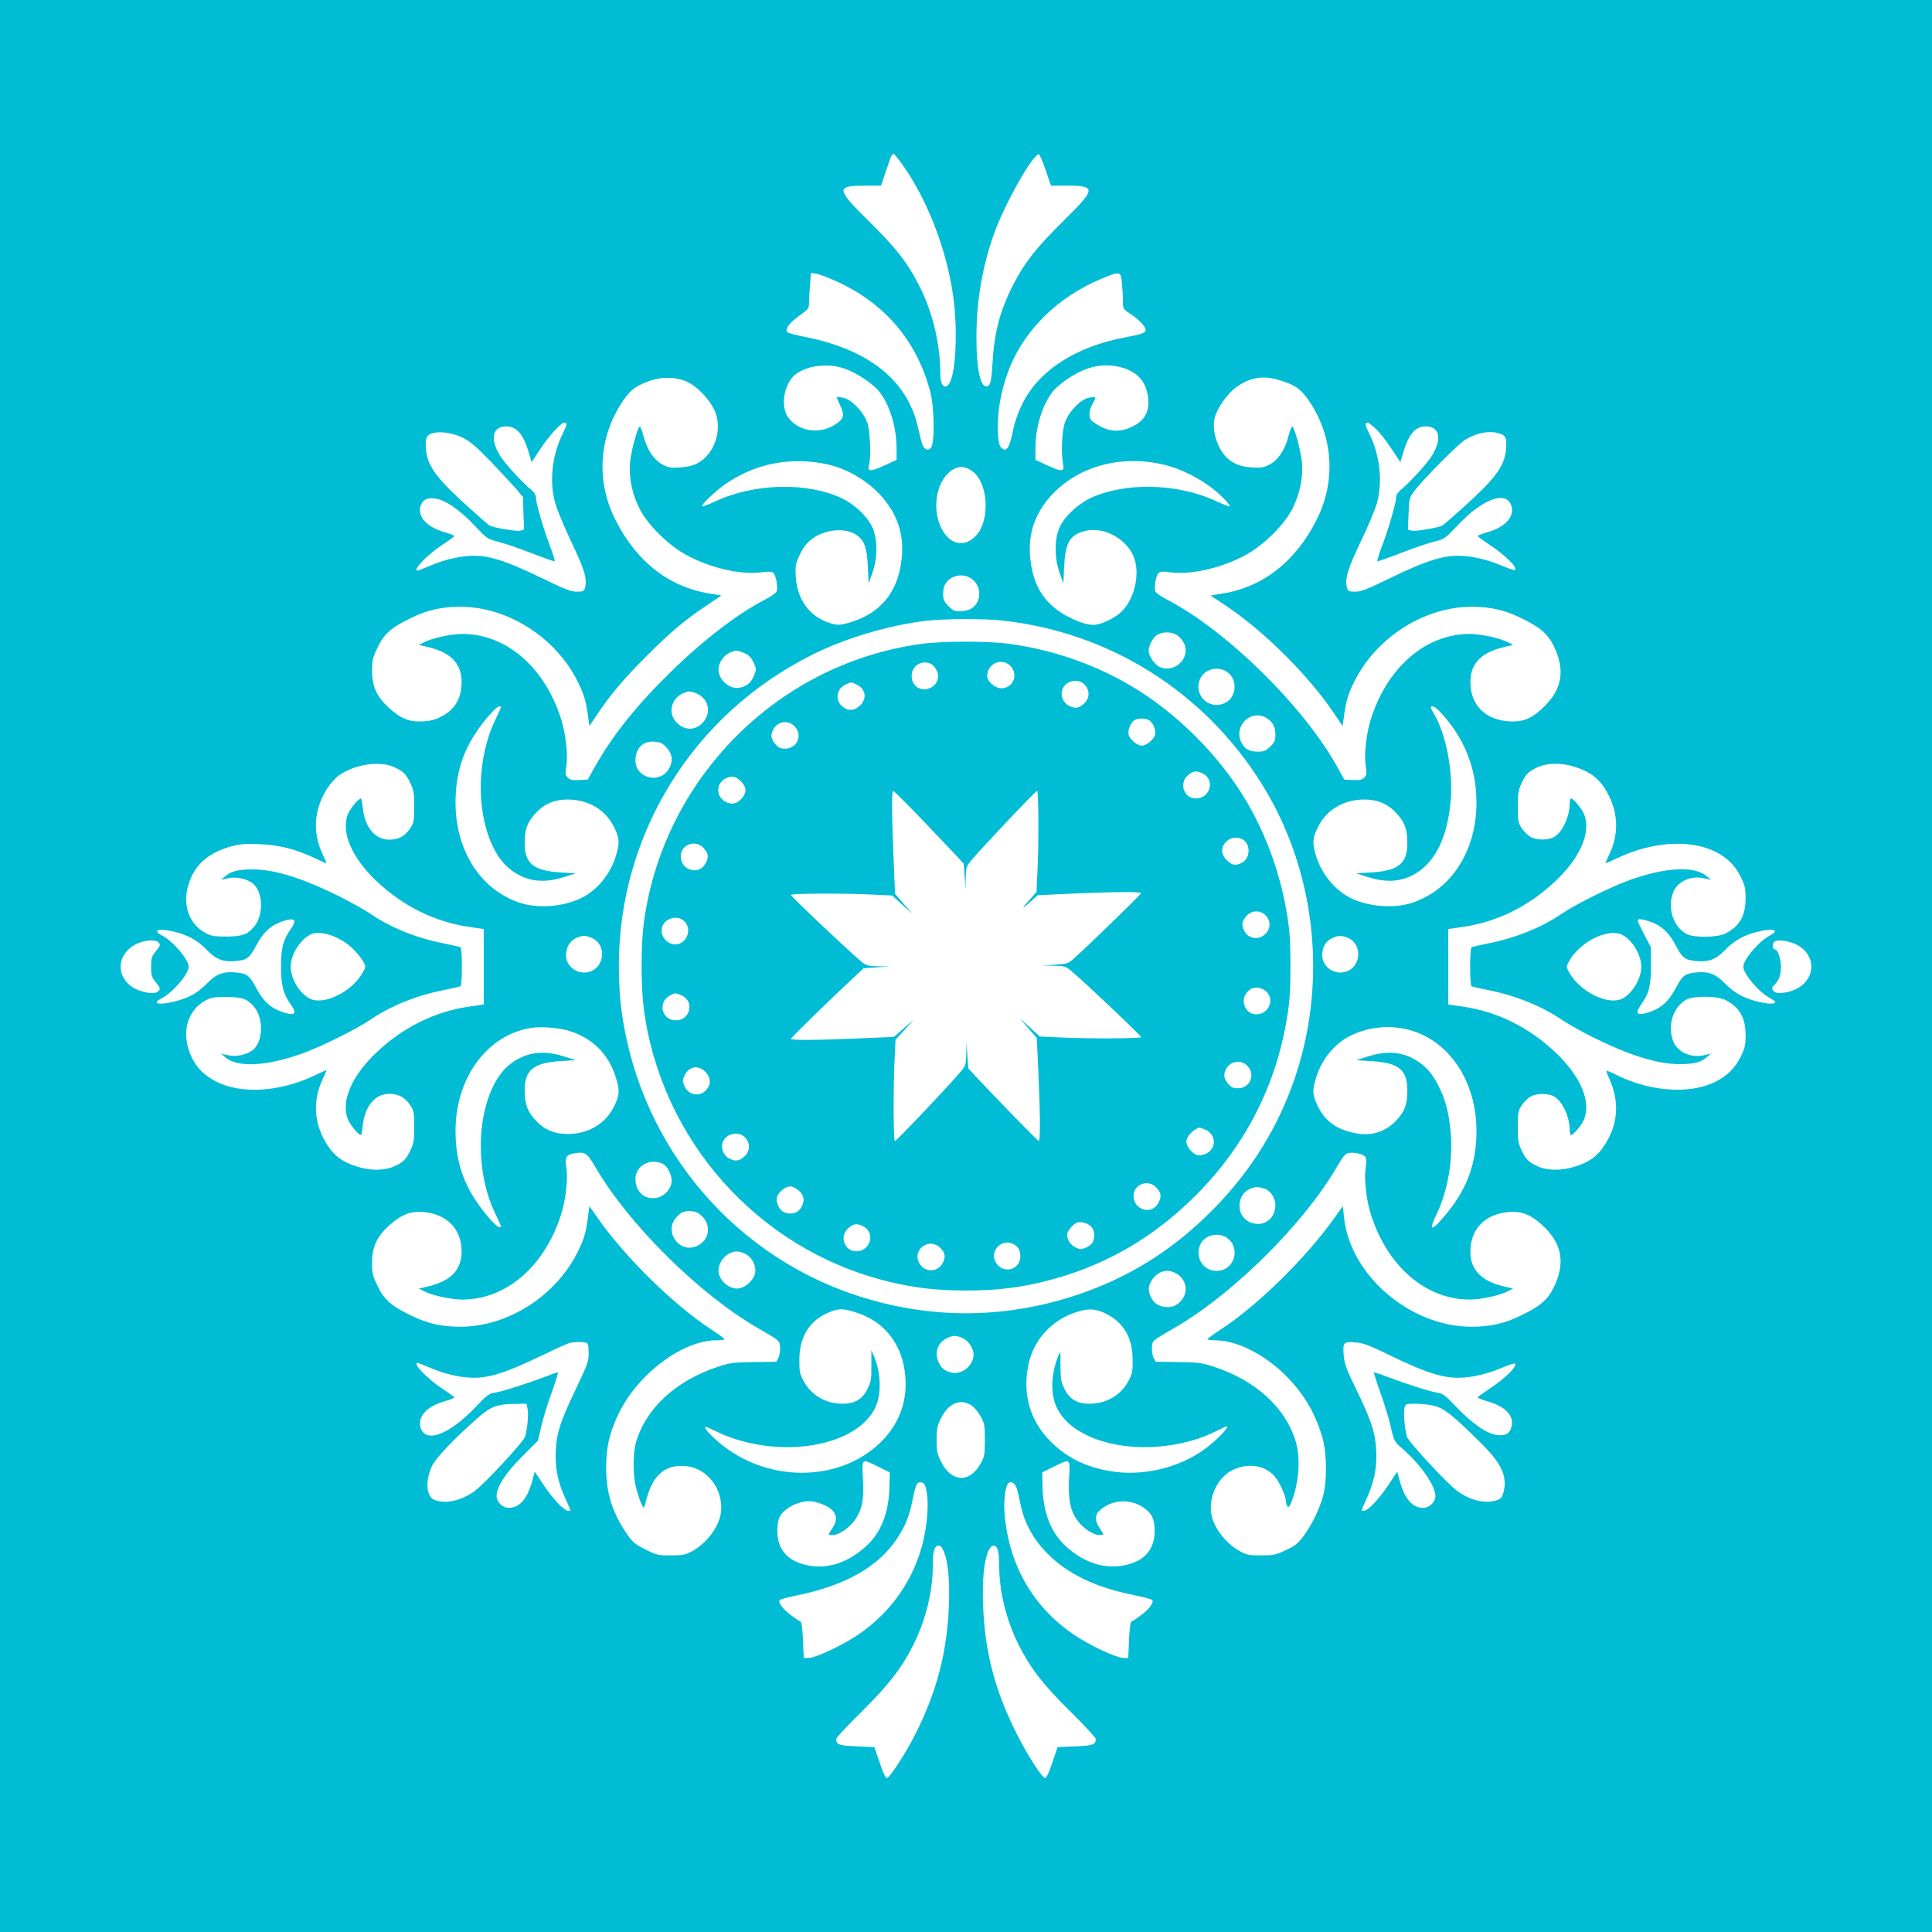 <?xml version="1.0" standalone="no"?>
<!DOCTYPE svg PUBLIC "-//W3C//DTD SVG 20010904//EN"
 "http://www.w3.org/TR/2001/REC-SVG-20010904/DTD/svg10.dtd">
<svg version="1.0" xmlns="http://www.w3.org/2000/svg"
 width="1280pt" height="1280pt" viewBox="0 0 1280 1280"
 preserveAspectRatio="xMidYMid meet">
<g transform="translate(0,1280) scale(0.1,-0.1)"
fill="#00bcd4" stroke="none">
<path d="M0 6400 l0 -6400 6400 0 6400 0 0 6400 0 6400 -6400 0 -6400 0 0
-6400z m5991 5292 c161 -235 281 -551 324 -853 30 -212 19 -492 -21 -571 -28
-55 -64 -28 -64 48 0 197 -46 398 -129 569 -81 166 -156 263 -347 452 -216
213 -218 233 -21 233 l104 0 28 83 c42 125 44 129 58 125 6 -2 37 -41 68 -86z
m937 -20 l35 -102 104 0 c197 0 196 -20 -21 -233 -182 -180 -258 -277 -333
-423 -89 -175 -126 -315 -138 -529 -7 -119 -15 -145 -41 -145 -40 0 -65 124
-65 325 0 240 39 467 116 685 71 199 263 539 299 527 5 -2 25 -49 44 -105z
m-1397 -731 c324 -143 540 -393 631 -731 29 -105 32 -350 5 -377 -13 -14 -21
-15 -35 -7 -19 12 -22 21 -51 146 -71 311 -329 515 -757 598 -53 10 -101 23
-107 29 -19 19 10 59 78 109 62 44 65 49 65 88 0 22 3 76 7 119 l6 77 34 -5
c18 -3 74 -24 124 -46z m1902 -18 c4 -38 7 -91 7 -119 0 -51 1 -52 50 -84 54
-35 100 -83 100 -106 0 -19 -27 -29 -134 -49 -328 -61 -573 -219 -682 -439
-30 -61 -51 -122 -64 -185 -21 -102 -39 -133 -67 -115 -24 15 -31 46 -32 145
-1 113 21 235 64 355 98 276 327 506 627 629 121 50 124 49 131 -32z m-1840
-564 c75 -25 185 -97 227 -147 72 -86 120 -239 120 -380 l0 -79 -81 -37 c-91
-42 -113 -41 -102 1 15 60 8 226 -11 283 -25 71 -106 155 -160 165 -20 4 -39
6 -41 3 -2 -2 8 -27 22 -56 31 -64 24 -88 -36 -126 -105 -67 -246 -43 -311 51
-54 80 -22 235 60 290 83 54 209 67 313 32z m1836 7 c112 -30 171 -102 179
-216 5 -81 -26 -136 -101 -174 -74 -38 -142 -39 -213 -3 -27 14 -56 33 -64 42
-19 23 -15 70 10 112 11 19 19 38 16 40 -3 3 -22 2 -42 -2 -54 -10 -135 -94
-159 -165 -20 -59 -26 -203 -12 -273 11 -53 -6 -55 -102 -11 l-81 37 0 79 c0
141 48 294 120 380 17 20 61 57 98 81 121 81 233 104 351 73z m-2875 -96 c61
-29 132 -100 171 -171 70 -126 17 -307 -109 -371 -26 -13 -67 -23 -111 -25
-60 -4 -77 -1 -115 19 -58 31 -103 98 -126 187 -10 38 -22 68 -26 65 -16 -10
-58 -167 -64 -241 -8 -101 14 -204 63 -303 52 -103 185 -237 303 -303 158 -88
360 -136 503 -119 53 7 72 6 82 -5 16 -16 30 -93 21 -120 -3 -10 -36 -34 -73
-53 -181 -93 -404 -263 -617 -470 -230 -223 -388 -419 -507 -627 l-55 -98 -57
-3 c-45 -2 -60 1 -75 16 -17 17 -18 26 -10 78 12 77 -4 217 -37 318 -111 340
-363 555 -651 556 -75 0 -201 -27 -256 -56 l-33 -17 57 -13 c165 -38 237 -121
225 -260 -6 -82 -42 -145 -105 -185 -58 -37 -101 -49 -176 -49 -74 0 -127 24
-201 92 -79 72 -110 141 -110 243 0 71 4 88 37 156 42 90 92 133 228 198 105
50 196 71 320 71 314 0 632 -203 777 -495 40 -80 53 -122 67 -216 l11 -79 52
77 c85 129 180 240 328 388 152 153 259 243 403 338 l92 62 -75 12 c-271 42
-489 212 -628 490 -130 257 -110 552 51 788 52 76 89 102 187 135 78 26 171
22 239 -10z m3927 10 c101 -31 138 -58 191 -135 161 -236 181 -531 51 -788
-139 -278 -357 -448 -627 -490 l-76 -12 108 -72 c254 -171 548 -465 715 -716
l52 -77 11 79 c14 94 27 136 67 216 145 292 464 495 777 495 124 0 215 -21
320 -71 134 -64 186 -108 226 -194 73 -152 54 -277 -60 -391 -77 -77 -133
-104 -212 -104 -162 0 -270 90 -281 234 -12 139 60 222 225 260 l57 13 -33 17
c-55 29 -181 56 -256 56 -288 -1 -540 -216 -651 -556 -33 -101 -49 -241 -37
-318 8 -52 7 -61 -10 -78 -15 -15 -30 -18 -76 -16 l-56 3 -44 80 c-222 403
-738 911 -1135 1115 -37 19 -70 43 -73 53 -9 27 5 104 21 120 10 11 29 12 82
5 143 -17 345 31 503 119 118 66 251 200 303 303 49 99 71 202 63 303 -6 74
-48 231 -64 241 -4 3 -16 -27 -26 -65 -23 -91 -68 -157 -126 -187 -38 -20 -56
-23 -115 -19 -81 4 -139 30 -180 79 -59 69 -87 178 -66 255 16 60 85 157 139
196 92 68 182 82 293 47z m-4728 -286 c3 -4 -8 -33 -24 -66 -72 -143 -91 -319
-50 -463 12 -43 61 -160 108 -259 86 -180 104 -240 89 -300 -6 -23 -11 -26
-54 -26 -39 0 -79 15 -232 90 -212 102 -316 139 -416 147 -90 7 -212 -17 -319
-63 -45 -19 -84 -34 -88 -34 -37 0 63 104 163 170 44 29 80 55 80 59 0 3 -29
15 -65 25 -115 33 -177 99 -160 169 12 44 39 60 93 55 68 -7 169 -75 270 -184
78 -82 81 -85 155 -104 42 -10 141 -45 222 -76 80 -31 147 -55 150 -52 3 2
-13 52 -35 111 -43 114 -90 278 -90 315 0 12 -12 32 -27 44 -62 50 -180 179
-212 232 -66 110 -48 191 42 191 71 0 115 -52 152 -179 l17 -58 60 90 c54 83
135 172 156 172 5 0 11 -3 15 -6z m5362 -35 c24 -22 71 -81 103 -131 l60 -90
17 58 c37 127 81 179 152 179 90 0 108 -81 42 -191 -32 -53 -150 -182 -211
-232 -16 -12 -28 -32 -28 -44 0 -37 -47 -201 -90 -315 -22 -59 -38 -109 -35
-111 3 -3 70 21 150 52 81 31 180 66 222 76 74 19 77 22 155 104 171 184 334
242 363 129 17 -70 -45 -136 -160 -169 -36 -10 -65 -22 -65 -25 0 -4 35 -29
78 -58 106 -70 187 -150 169 -167 -3 -4 -43 10 -89 29 -110 47 -231 71 -322
64 -100 -8 -204 -45 -416 -147 -153 -75 -193 -90 -232 -90 -43 0 -48 3 -54 26
-15 59 5 126 90 303 47 97 95 212 108 256 40 145 21 320 -51 463 -28 56 -30
72 -9 72 5 0 28 -18 53 -41z m-6049 -59 c47 -23 88 -58 180 -152 65 -68 141
-150 169 -182 l50 -59 3 -108 4 -108 -26 -7 c-24 -6 -177 20 -202 34 -7 4 -64
53 -127 110 -218 195 -283 280 -294 387 -8 77 1 103 40 114 51 16 136 4 203
-29z m6866 29 c45 -12 53 -34 45 -114 -11 -107 -76 -192 -294 -387 -63 -57
-120 -106 -127 -110 -25 -14 -178 -40 -202 -34 l-26 7 4 103 c3 93 6 107 30
142 48 69 298 323 346 351 79 47 157 61 224 42z m-4472 -201 c135 -25 274
-102 369 -204 109 -116 158 -250 147 -401 -17 -234 -133 -384 -345 -447 -71
-21 -89 -20 -155 4 -121 46 -195 155 -204 301 -4 67 -1 84 23 136 31 71 73
114 135 142 93 41 195 37 255 -11 43 -34 59 -82 65 -203 l5 -110 25 70 c36
104 35 229 -3 307 -35 71 -117 147 -200 187 -228 108 -580 100 -836 -20 -46
-21 -87 -37 -89 -34 -9 9 78 93 143 140 195 139 425 189 665 143z m2260 -9
c140 -36 292 -122 389 -223 25 -25 42 -48 39 -51 -2 -3 -44 13 -91 35 -254
119 -606 127 -834 19 -83 -40 -165 -116 -200 -187 -38 -78 -39 -203 -3 -307
l25 -70 5 110 c8 158 37 210 134 236 129 35 288 -53 332 -183 38 -115 -5 -280
-94 -358 -44 -40 -133 -80 -176 -80 -72 0 -200 58 -274 125 -91 81 -137 188
-148 338 -11 151 38 285 147 401 179 191 465 266 749 195z m-1274 -44 c99 -75
114 -312 27 -416 -77 -91 -181 -72 -237 43 -68 140 -27 333 85 391 41 22 80
16 125 -18z m6 -722 c56 -56 45 -153 -22 -188 -16 -8 -48 -15 -71 -15 -33 0
-47 6 -75 34 -33 33 -39 52 -34 105 8 93 133 133 202 64z m186 -264 c708 -76
1336 -469 1716 -1074 303 -481 413 -1075 306 -1647 -86 -454 -301 -860 -635
-1193 -260 -261 -550 -441 -892 -555 -485 -161 -981 -161 -1466 0 -850 283
-1459 1043 -1556 1942 -6 54 -11 161 -11 238 0 875 491 1667 1279 2061 220
111 520 200 766 227 114 13 379 14 493 1z m1171 -105 c17 -14 36 -42 42 -63
28 -95 -81 -184 -171 -138 -32 16 -70 73 -70 104 0 38 30 92 59 108 43 24 105
19 140 -11z m-2880 -110 c31 -12 45 -26 62 -60 21 -44 21 -47 5 -89 -19 -48
-50 -74 -100 -82 -64 -10 -136 54 -136 122 0 42 34 93 73 110 41 18 49 18 96
-1z m3191 -119 c16 -9 36 -29 45 -45 31 -60 10 -137 -45 -165 -110 -57 -222
55 -165 165 29 55 105 76 165 45z m-3506 -149 c80 -33 102 -126 45 -190 -53
-61 -130 -58 -184 6 -50 59 -25 152 49 184 40 17 49 17 90 0z m-1294 -90 c0
-2 -18 -42 -40 -88 -120 -251 -127 -600 -16 -833 45 -96 103 -157 182 -196 86
-43 181 -45 294 -9 l75 24 -101 6 c-181 11 -240 60 -238 200 1 89 18 133 73
193 57 62 127 91 216 90 138 -2 251 -71 306 -188 34 -71 36 -101 9 -187 -37
-120 -122 -224 -225 -276 -122 -61 -297 -74 -421 -30 -254 90 -415 345 -416
658 0 225 63 392 216 573 31 37 64 67 72 67 8 0 14 -2 14 -4z m6217 -28 c163
-172 246 -376 245 -608 -1 -314 -162 -568 -416 -658 -124 -44 -299 -31 -421
30 -102 52 -189 158 -225 275 -27 87 -25 117 9 188 55 117 168 186 306 188 89
1 159 -28 216 -90 55 -60 72 -104 73 -193 2 -140 -57 -189 -238 -200 l-101 -6
75 -24 c113 -36 208 -34 294 9 144 71 232 236 256 484 20 200 -29 456 -112
592 -10 17 -18 33 -18 38 0 17 28 5 57 -25z m-1143 -47 c40 -26 55 -57 56
-109 0 -37 -6 -50 -34 -78 -29 -29 -41 -34 -83 -34 -55 0 -86 17 -108 60 -57
111 67 228 169 161z m-3977 -195 c41 -44 44 -96 10 -147 -64 -95 -217 -51
-217 62 0 83 51 133 130 125 35 -3 51 -11 77 -40z m-1802 -130 c60 -28 77 -46
107 -111 19 -42 23 -66 22 -152 0 -93 -2 -105 -27 -142 -34 -51 -79 -75 -139
-74 -95 1 -161 82 -175 213 -3 33 -9 60 -12 60 -15 0 -71 -67 -85 -102 -49
-118 23 -289 189 -446 176 -167 390 -272 620 -304 l90 -13 0 -250 0 -250 -90
-13 c-231 -32 -444 -137 -621 -305 -166 -157 -238 -327 -188 -445 14 -35 70
-102 85 -102 3 0 9 27 12 60 14 131 80 212 175 213 60 1 105 -23 139 -74 25
-37 27 -49 27 -142 1 -86 -3 -110 -22 -152 -30 -65 -47 -83 -107 -111 -64 -30
-158 -32 -246 -4 -96 29 -153 70 -199 142 -91 139 -101 295 -31 441 15 31 26
57 23 57 -2 0 -37 -16 -77 -35 -232 -110 -487 -126 -654 -40 -74 38 -128 90
-160 158 -74 154 -36 311 93 380 34 18 57 22 136 22 106 -1 139 -13 183 -65
67 -79 60 -238 -12 -290 -43 -30 -109 -43 -161 -31 l-45 10 28 -24 c81 -71
282 -59 525 31 127 48 350 159 437 219 131 90 308 161 488 196 55 11 103 22
108 25 12 7 12 251 0 258 -5 3 -53 14 -108 25 -181 35 -355 105 -489 197 -38
26 -129 77 -204 114 -242 121 -430 180 -575 180 -95 0 -145 -12 -182 -45 l-28
-24 45 10 c52 12 118 -1 161 -31 72 -52 79 -211 12 -290 -44 -52 -77 -64 -183
-65 -79 0 -102 4 -136 22 -129 69 -167 226 -93 380 47 98 136 163 270 198 49
13 91 16 179 12 130 -5 240 -33 365 -92 40 -19 75 -35 77 -35 3 0 -8 26 -23
57 -70 145 -60 302 30 441 22 34 58 73 82 89 109 72 269 94 364 49z m7816 4
c95 -29 153 -70 199 -140 91 -142 102 -296 31 -443 -15 -31 -26 -57 -23 -57 2
0 37 16 77 35 232 110 487 126 654 40 75 -38 127 -90 163 -163 29 -59 33 -76
33 -147 -1 -112 -39 -180 -130 -228 -52 -29 -212 -31 -261 -5 -90 49 -129 174
-88 278 29 71 117 111 204 91 l45 -10 -28 24 c-81 71 -282 59 -525 -31 -127
-48 -350 -159 -437 -219 -131 -90 -308 -161 -488 -196 -55 -11 -103 -22 -108
-25 -5 -3 -9 -61 -9 -129 0 -68 4 -126 9 -129 5 -3 53 -14 108 -25 179 -35
357 -106 485 -194 38 -26 130 -78 205 -116 245 -122 433 -181 578 -181 95 0
145 12 182 45 l28 24 -45 -10 c-87 -20 -175 20 -204 91 -41 104 -2 229 88 278
49 26 209 24 261 -5 91 -48 129 -116 130 -228 0 -71 -4 -88 -33 -147 -36 -73
-88 -125 -163 -163 -167 -86 -430 -69 -653 40 -38 19 -71 33 -73 31 -2 -1 7
-27 21 -57 67 -152 56 -299 -34 -437 -46 -72 -103 -113 -199 -142 -88 -28
-182 -26 -246 4 -60 28 -77 46 -107 111 -19 42 -23 66 -22 152 0 93 2 105 27
142 15 22 42 48 59 57 42 22 117 21 155 -1 55 -32 102 -134 103 -222 0 -18 4
-33 8 -33 16 0 71 66 86 102 50 118 -22 288 -188 445 -177 168 -390 273 -621
305 l-90 13 0 250 0 250 90 13 c231 32 444 137 621 305 166 157 238 327 188
445 -15 36 -70 102 -86 102 -4 0 -8 -15 -8 -32 -1 -89 -48 -191 -103 -223 -38
-22 -113 -23 -155 -1 -17 9 -44 35 -59 57 -25 37 -27 49 -27 142 -1 86 3 110
22 152 30 65 47 83 107 111 64 30 158 32 246 4z m-8481 -1026 c0 -9 -9 -29
-20 -44 -54 -76 -68 -129 -68 -255 0 -126 14 -179 68 -255 43 -61 19 -74 -73
-40 -69 26 -117 72 -161 157 -42 79 -59 93 -132 100 -83 9 -132 -10 -194 -74
-34 -35 -77 -67 -115 -84 -117 -55 -289 -68 -184 -13 74 38 179 161 179 209 0
48 -105 171 -179 209 -68 36 -12 48 92 21 86 -22 149 -58 208 -119 61 -63 110
-82 193 -73 73 7 90 21 132 100 44 83 91 131 158 156 64 25 96 26 96 5z m8993
-4 c69 -26 117 -72 161 -157 42 -79 59 -93 132 -100 83 -9 132 10 193 73 59
61 122 97 208 119 104 27 160 15 92 -21 -74 -38 -179 -161 -179 -209 0 -48
105 -171 179 -209 105 -55 -67 -42 -184 13 -38 17 -81 49 -115 84 -62 64 -111
83 -194 74 -73 -7 -90 -21 -132 -100 -44 -85 -92 -131 -161 -157 -92 -34 -116
-21 -73 40 55 77 68 128 68 259 l0 124 -44 84 c-24 47 -44 89 -44 94 0 15 35
10 93 -11z m-8738 -91 c30 -11 77 -38 104 -59 53 -42 111 -118 111 -145 0 -9
-14 -36 -31 -61 -81 -118 -252 -194 -337 -150 -68 35 -126 133 -126 211 0 78
58 174 129 213 31 17 89 14 150 -9z m8543 7 c68 -35 126 -133 126 -211 0 -78
-58 -176 -126 -211 -85 -44 -256 32 -337 150 -17 25 -31 52 -31 61 0 9 14 36
30 60 82 119 253 195 338 151z m-6823 -22 c95 -45 81 -195 -22 -223 -76 -21
-153 35 -153 111 0 50 25 93 64 112 40 20 70 20 111 0z m5010 0 c95 -45 81
-195 -22 -223 -76 -21 -153 35 -153 110 0 53 22 92 62 112 42 21 71 21 113 1z
m-7887 -26 c17 -17 16 -21 -17 -62 -26 -32 -30 -45 -30 -101 0 -56 4 -69 30
-101 33 -42 34 -47 14 -64 -24 -20 -111 -5 -163 27 -129 81 -103 246 47 299
46 17 103 18 119 2z m10870 -25 c110 -68 110 -207 0 -276 -52 -32 -139 -47
-163 -27 -18 15 -19 25 -2 42 34 34 46 65 46 123 0 55 -21 115 -40 115 -14 0
-19 33 -7 47 19 24 111 10 166 -24z m-8158 -560 c158 -44 272 -153 320 -311
27 -86 25 -116 -9 -187 -55 -117 -168 -186 -306 -188 -89 -1 -159 28 -214 88
-56 60 -73 106 -75 195 -2 139 57 189 238 200 l101 6 -75 24 c-113 36 -208 34
-294 -9 -40 -19 -81 -50 -107 -79 -178 -200 -206 -643 -59 -950 22 -46 40 -86
40 -88 0 -2 -6 -4 -14 -4 -8 0 -41 30 -72 68 -153 180 -216 347 -216 572 1
348 207 630 495 679 65 11 175 4 247 -16z m5611 -7 c247 -85 410 -345 411
-656 1 -208 -59 -379 -190 -540 -108 -134 -134 -137 -72 -9 74 156 108 361 90
547 -12 121 -31 198 -74 287 -45 96 -103 157 -182 196 -86 43 -181 45 -294 9
l-75 -24 106 -7 c178 -10 235 -59 233 -199 -1 -88 -17 -132 -70 -190 -69 -76
-164 -108 -267 -89 -129 23 -208 79 -258 184 -34 71 -36 101 -9 187 37 120
122 224 225 275 131 66 288 76 426 29z m-5426 -899 c217 -375 687 -841 1073
-1064 150 -87 147 -84 150 -130 2 -23 -3 -54 -11 -69 l-14 -26 -149 -2 c-133
-2 -158 -5 -234 -30 -281 -92 -479 -274 -546 -501 -22 -76 -22 -219 0 -301 18
-71 45 -138 52 -132 2 3 11 31 19 62 41 157 129 228 265 212 140 -17 242 -153
227 -303 -10 -93 -91 -204 -189 -259 -48 -26 -62 -29 -143 -29 -86 0 -95 2
-170 40 -72 36 -84 47 -127 110 -92 136 -132 266 -132 430 0 132 19 219 73
339 123 273 427 506 657 506 30 0 54 3 54 8 -1 4 -40 33 -88 64 -246 161 -564
472 -746 730 l-61 87 -11 -83 c-13 -96 -26 -139 -67 -221 -145 -292 -464 -495
-777 -495 -124 0 -215 21 -320 71 -136 65 -186 108 -228 198 -33 68 -37 85
-37 156 0 102 31 171 110 243 72 66 130 93 198 93 162 0 273 -92 284 -235 12
-139 -60 -222 -225 -260 l-57 -13 33 -17 c55 -29 181 -56 256 -56 288 1 540
216 651 556 33 100 49 241 37 317 -11 70 -1 87 54 96 69 12 84 3 139 -92z
m5100 69 c9 -11 9 -32 3 -73 -12 -76 4 -217 37 -317 111 -340 363 -555 651
-556 75 0 201 27 256 56 l33 17 -57 13 c-165 38 -237 121 -225 260 11 143 122
235 284 235 73 0 133 -30 209 -105 114 -114 133 -239 60 -391 -40 -86 -92
-130 -226 -194 -105 -50 -196 -71 -320 -71 -409 0 -808 343 -846 729 l-7 70
-55 -77 c-192 -269 -510 -581 -754 -740 -48 -31 -87 -60 -88 -64 0 -5 24 -8
54 -8 144 0 335 -99 477 -246 116 -122 186 -244 231 -401 29 -101 31 -285 4
-383 -23 -86 -75 -193 -129 -266 -37 -50 -55 -65 -118 -94 -67 -32 -82 -35
-164 -35 -81 0 -95 3 -143 29 -98 55 -179 166 -189 259 -11 110 48 228 138
275 102 52 215 37 282 -37 33 -37 77 -133 77 -169 0 -9 4 -23 9 -31 7 -11 13
-5 25 24 51 121 64 289 32 400 -67 228 -264 408 -546 501 -76 25 -101 28 -234
30 l-149 2 -14 26 c-8 15 -13 46 -11 69 3 46 0 43 150 130 387 223 855 688
1074 1064 36 63 57 89 75 93 35 9 101 -5 114 -24z m-4652 -48 c29 -15 57 -70
57 -111 0 -53 -50 -106 -106 -114 -78 -10 -134 43 -134 126 0 89 99 142 183
99z m3984 -163 c39 -11 73 -62 73 -108 -1 -99 -86 -153 -174 -112 -92 44 -83
189 14 222 34 11 42 11 87 -2z m-3720 -189 c62 -67 35 -167 -52 -196 -111 -37
-203 101 -128 190 34 41 58 51 108 45 30 -3 48 -13 72 -39z m3463 -131 c16 -9
36 -29 45 -45 43 -84 -13 -180 -105 -180 -92 0 -148 96 -105 180 29 55 105 76
165 45z m-3183 -112 c49 -23 79 -89 63 -138 -13 -40 -58 -81 -99 -90 -64 -14
-141 51 -141 118 0 40 26 85 63 107 39 24 68 25 114 3z m2861 -133 c46 -28 68
-82 53 -131 -16 -52 -62 -89 -112 -89 -54 0 -93 22 -113 64 -22 46 -20 77 7
117 41 61 105 76 165 39z m-2110 -261 c155 -53 263 -177 298 -338 42 -200 -10
-377 -151 -516 -275 -270 -758 -270 -1073 0 -61 52 -97 93 -89 101 2 3 35 -11
73 -30 38 -19 107 -46 154 -59 380 -110 792 -10 899 218 42 89 38 229 -8 338
l-18 42 0 -101 c1 -90 -2 -107 -26 -157 -33 -67 -84 -97 -163 -97 -115 0 -211
56 -262 154 -23 44 -27 63 -26 136 0 142 58 246 166 301 84 43 122 45 226 8z
m1644 -5 c114 -58 172 -160 172 -304 1 -73 -3 -92 -26 -136 -51 -98 -147 -154
-262 -154 -79 0 -130 30 -163 97 -24 50 -27 67 -27 157 1 96 0 99 -13 67 -50
-121 -55 -256 -12 -346 107 -228 519 -328 899 -218 47 13 116 40 153 59 38 18
70 34 73 34 25 0 -71 -99 -152 -156 -172 -123 -412 -177 -623 -140 -163 29
-283 89 -391 196 -137 138 -187 315 -146 511 37 175 171 311 349 355 63 16
106 10 169 -22z m-957 -158 c40 -17 75 -68 75 -111 0 -71 -76 -134 -143 -119
-48 10 -74 31 -91 75 -25 62 -2 124 57 153 40 19 59 20 102 2z m-2491 -32 c12
-5 16 -21 16 -67 0 -56 -7 -76 -79 -227 -108 -225 -133 -301 -139 -422 -5
-115 13 -204 64 -317 39 -86 38 -81 19 -81 -27 0 -102 79 -163 171 l-59 89
-17 -63 c-33 -119 -84 -177 -156 -177 -40 0 -80 39 -80 78 0 61 59 152 169
262 l105 105 22 95 c12 52 43 153 69 224 25 70 44 130 42 132 -2 3 -29 -5 -58
-17 -114 -45 -309 -108 -355 -115 -45 -6 -55 -14 -133 -96 -178 -187 -337
-245 -366 -131 -17 70 45 136 160 169 36 10 65 22 65 25 0 4 -36 30 -80 59
-100 66 -200 170 -163 170 4 0 43 -15 88 -34 107 -46 229 -70 319 -63 98 8
202 44 406 142 96 46 184 86 195 88 31 7 92 8 109 1z m5334 -88 c205 -99 309
-135 408 -143 91 -7 212 17 322 64 46 19 86 33 89 29 18 -17 -63 -97 -169
-167 -43 -29 -78 -54 -78 -58 0 -3 29 -15 64 -25 115 -32 175 -92 162 -161
-10 -51 -37 -68 -94 -63 -68 7 -166 74 -273 186 -77 81 -89 90 -131 96 -47 7
-210 60 -342 110 -38 15 -71 25 -73 22 -2 -2 17 -62 42 -132 26 -71 57 -173
69 -226 22 -97 22 -97 80 -148 120 -105 216 -244 216 -312 0 -39 -40 -78 -80
-78 -72 0 -123 58 -156 177 l-17 63 -59 -89 c-61 -92 -136 -171 -163 -171 -19
0 -20 -5 19 81 51 113 69 202 64 317 -6 121 -32 200 -135 412 -65 134 -76 164
-81 224 -6 83 0 89 81 82 48 -3 92 -20 235 -90z m-2783 -326 c17 -11 45 -43
61 -72 27 -49 29 -61 29 -158 0 -97 -2 -109 -29 -158 -72 -129 -193 -123 -261
13 -26 53 -30 71 -30 145 0 74 4 92 30 145 49 98 126 131 200 85z m-2940 -21
c9 -38 -3 -155 -18 -191 -18 -41 -265 -306 -330 -355 -88 -65 -190 -88 -265
-62 -58 20 -67 125 -20 226 22 50 151 186 301 317 88 78 130 94 254 95 l71 1
7 -31z m6007 17 c65 -15 128 -66 314 -251 134 -133 172 -219 145 -322 -9 -33
-18 -43 -43 -52 -75 -26 -177 -3 -265 62 -66 49 -312 314 -330 355 -15 35 -26
161 -18 195 7 26 10 27 74 27 36 0 92 -6 123 -14z m-3682 -404 l75 -37 -2 -92
c-4 -176 -55 -307 -156 -398 -127 -115 -267 -157 -407 -121 -119 31 -180 106
-180 224 0 36 6 75 15 92 36 69 158 121 237 99 127 -34 167 -94 113 -173 -14
-20 -25 -39 -25 -41 0 -3 13 -5 28 -5 41 0 114 51 149 104 46 68 57 129 50
268 -7 139 -11 136 103 80z m1263 -74 c-7 -136 6 -208 49 -273 36 -54 109
-105 150 -105 15 0 28 2 28 5 0 2 -11 21 -25 41 -31 46 -32 87 -2 114 77 74
199 84 290 24 57 -38 77 -77 77 -154 0 -120 -60 -195 -180 -226 -139 -35 -280
6 -406 119 -101 92 -154 225 -157 400 l-2 92 75 37 c114 56 110 58 103 -74z
m-954 -51 c30 -79 19 -263 -25 -415 -68 -235 -217 -438 -424 -576 -96 -65
-275 -149 -319 -150 l-36 -1 -5 119 c-4 84 -9 121 -18 124 -7 2 -36 21 -64 43
-54 40 -86 85 -71 99 4 5 54 18 111 30 324 65 545 192 668 381 54 83 78 144
100 251 9 46 21 91 26 101 13 25 47 21 57 -6z m607 -17 c6 -19 17 -64 24 -100
32 -175 144 -332 317 -444 120 -77 255 -128 445 -166 57 -12 107 -25 111 -30
15 -14 -17 -59 -71 -99 -28 -22 -57 -41 -64 -43 -9 -3 -14 -40 -18 -124 l-5
-119 -36 1 c-45 1 -221 84 -322 152 -260 176 -419 439 -457 757 -12 96 -7 184
11 233 14 36 50 26 65 -18z m-482 -421 c28 -69 39 -193 33 -354 -12 -311 -82
-578 -223 -855 -66 -130 -170 -290 -189 -290 -8 0 -26 39 -47 103 l-35 102
-117 5 c-119 5 -135 11 -136 49 0 8 75 89 168 180 182 181 264 287 342 441 83
166 130 354 130 527 0 94 11 133 39 133 13 0 24 -13 35 -41z m356 15 c6 -14
10 -62 10 -107 0 -173 47 -361 130 -527 78 -154 160 -260 343 -441 92 -91 167
-172 167 -180 -1 -38 -17 -44 -136 -49 l-117 -5 -35 -102 c-21 -64 -39 -103
-47 -103 -22 0 -131 172 -205 325 -133 274 -195 518 -207 820 -6 161 5 285 33
354 19 48 49 55 64 15z"/>
<path d="M6105 8534 c-954 -129 -1714 -895 -1840 -1852 -19 -145 -19 -419 0
-564 114 -870 754 -1590 1602 -1804 183 -46 332 -64 533 -64 194 0 344 17 515
59 388 95 718 282 1006 570 350 350 559 780 619 1271 13 109 13 391 0 500 -36
299 -133 588 -283 843 -178 301 -463 586 -764 763 -245 145 -528 242 -811 279
-140 19 -439 18 -577 -1z m593 -150 c50 -57 12 -144 -63 -144 -43 0 -95 45
-95 82 2 85 102 125 158 62z m-527 16 c10 -6 26 -24 34 -41 23 -43 5 -95 -40
-116 -63 -30 -125 10 -125 79 0 69 70 110 131 78z m1014 -135 c38 -37 35 -95
-6 -129 -35 -30 -58 -32 -98 -11 -34 17 -55 62 -45 99 15 63 103 88 149 41z
m-1510 0 c58 -28 71 -88 28 -134 -40 -43 -90 -45 -128 -6 -44 43 -30 115 28
140 40 18 33 18 72 0z m1937 -236 c28 -15 50 -72 39 -102 -12 -32 -58 -67 -86
-67 -28 0 -74 35 -86 67 -11 29 10 86 38 102 24 14 69 14 95 0z m-2344 -45
c51 -58 12 -144 -67 -144 -32 0 -44 6 -65 31 -29 34 -32 62 -12 98 31 55 102
63 144 15z m2701 -309 c83 -42 49 -165 -46 -165 -80 0 -114 102 -52 154 35 30
58 32 98 11z m-3056 -56 c33 -35 34 -67 6 -103 -31 -39 -63 -49 -104 -32 -74
31 -76 129 -2 161 40 18 65 11 100 -26z m1193 -246 c99 -104 202 -212 229
-241 l50 -54 6 -86 6 -87 1 77 c2 72 4 79 38 119 70 84 425 459 435 459 10 0
12 -349 2 -543 l-6 -127 -56 -63 c-51 -57 -41 -53 34 15 l30 27 240 11 c288
12 445 13 445 2 0 -7 -317 -316 -434 -422 -47 -44 -50 -45 -135 -51 l-86 -6
77 -1 c72 -2 79 -4 119 -38 84 -70 459 -425 459 -435 0 -10 -349 -12 -543 -2
l-128 6 -67 61 -67 61 57 -66 57 -66 11 -234 c12 -278 13 -449 2 -449 -6 0
-288 289 -417 428 l-50 54 -6 86 -6 87 -1 -77 c-2 -72 -4 -79 -38 -119 -70
-84 -425 -459 -435 -459 -10 0 -12 349 -2 543 l6 128 61 67 61 67 -66 -57 -67
-58 -238 -10 c-287 -12 -444 -13 -444 -2 0 7 284 284 428 417 l54 50 86 6 87
6 -77 1 c-72 2 -79 4 -119 38 -84 70 -459 425 -459 435 0 10 349 12 543 2
l128 -6 67 -61 67 -61 -57 66 -58 67 -10 238 c-12 287 -13 444 -2 444 4 0 89
-84 188 -187z m2126 -134 c55 -29 53 -125 -3 -154 -41 -22 -65 -19 -98 13 -43
39 -45 89 -6 127 26 27 72 33 107 14z m-3568 -60 c30 -35 32 -58 11 -98 -42
-83 -165 -49 -165 46 0 80 102 114 154 52z m3721 -444 c43 -43 31 -111 -26
-140 -41 -22 -93 -5 -114 35 -21 41 -19 64 11 99 34 41 92 44 129 6z m-3850
-40 c48 -47 21 -135 -44 -150 -61 -13 -121 48 -105 109 15 63 103 88 149 41z
m3834 -450 c83 -42 49 -165 -46 -165 -68 0 -107 81 -67 138 28 40 69 50 113
27z m-3855 -39 c89 -37 61 -166 -36 -166 -94 0 -123 120 -40 164 34 19 36 19
76 2z m3754 -472 c51 -58 12 -144 -67 -144 -32 0 -44 6 -65 31 -29 34 -32 62
-12 98 31 55 102 63 144 15z m-3599 -31 c43 -40 45 -90 6 -128 -44 -45 -116
-29 -141 31 -13 31 -13 39 1 68 28 60 87 72 134 29z m3316 -387 c76 -32 76
-130 0 -162 -24 -9 -42 -11 -58 -5 -32 12 -67 58 -67 86 0 35 46 85 88 94 1 1
18 -5 37 -13z m-3050 -51 c38 -37 35 -95 -6 -129 -35 -30 -58 -32 -98 -11 -34
17 -55 62 -45 99 15 63 103 88 149 41z m2729 -336 c30 -35 32 -58 11 -98 -42
-83 -165 -49 -165 46 0 80 102 114 154 52z m-2380 -10 c39 -31 49 -63 32 -104
-16 -37 -42 -55 -81 -55 -39 0 -65 18 -81 55 -9 24 -11 42 -5 58 12 32 58 67
86 67 12 0 34 -10 49 -21z m1951 -252 c18 -25 19 -70 4 -99 -6 -11 -26 -26
-45 -34 -31 -13 -39 -13 -68 1 -33 16 -56 50 -56 85 0 26 46 78 73 82 32 5 75
-11 92 -35z m-1516 8 c83 -42 49 -165 -46 -165 -80 0 -114 102 -52 154 35 30
58 32 98 11z m994 -117 c34 -18 46 -39 47 -81 0 -95 -121 -122 -165 -36 -39
74 45 156 118 117z m-482 -27 c32 -33 36 -58 14 -100 -29 -56 -106 -63 -145
-14 -71 90 50 195 131 114z"/>
</g>
</svg>
